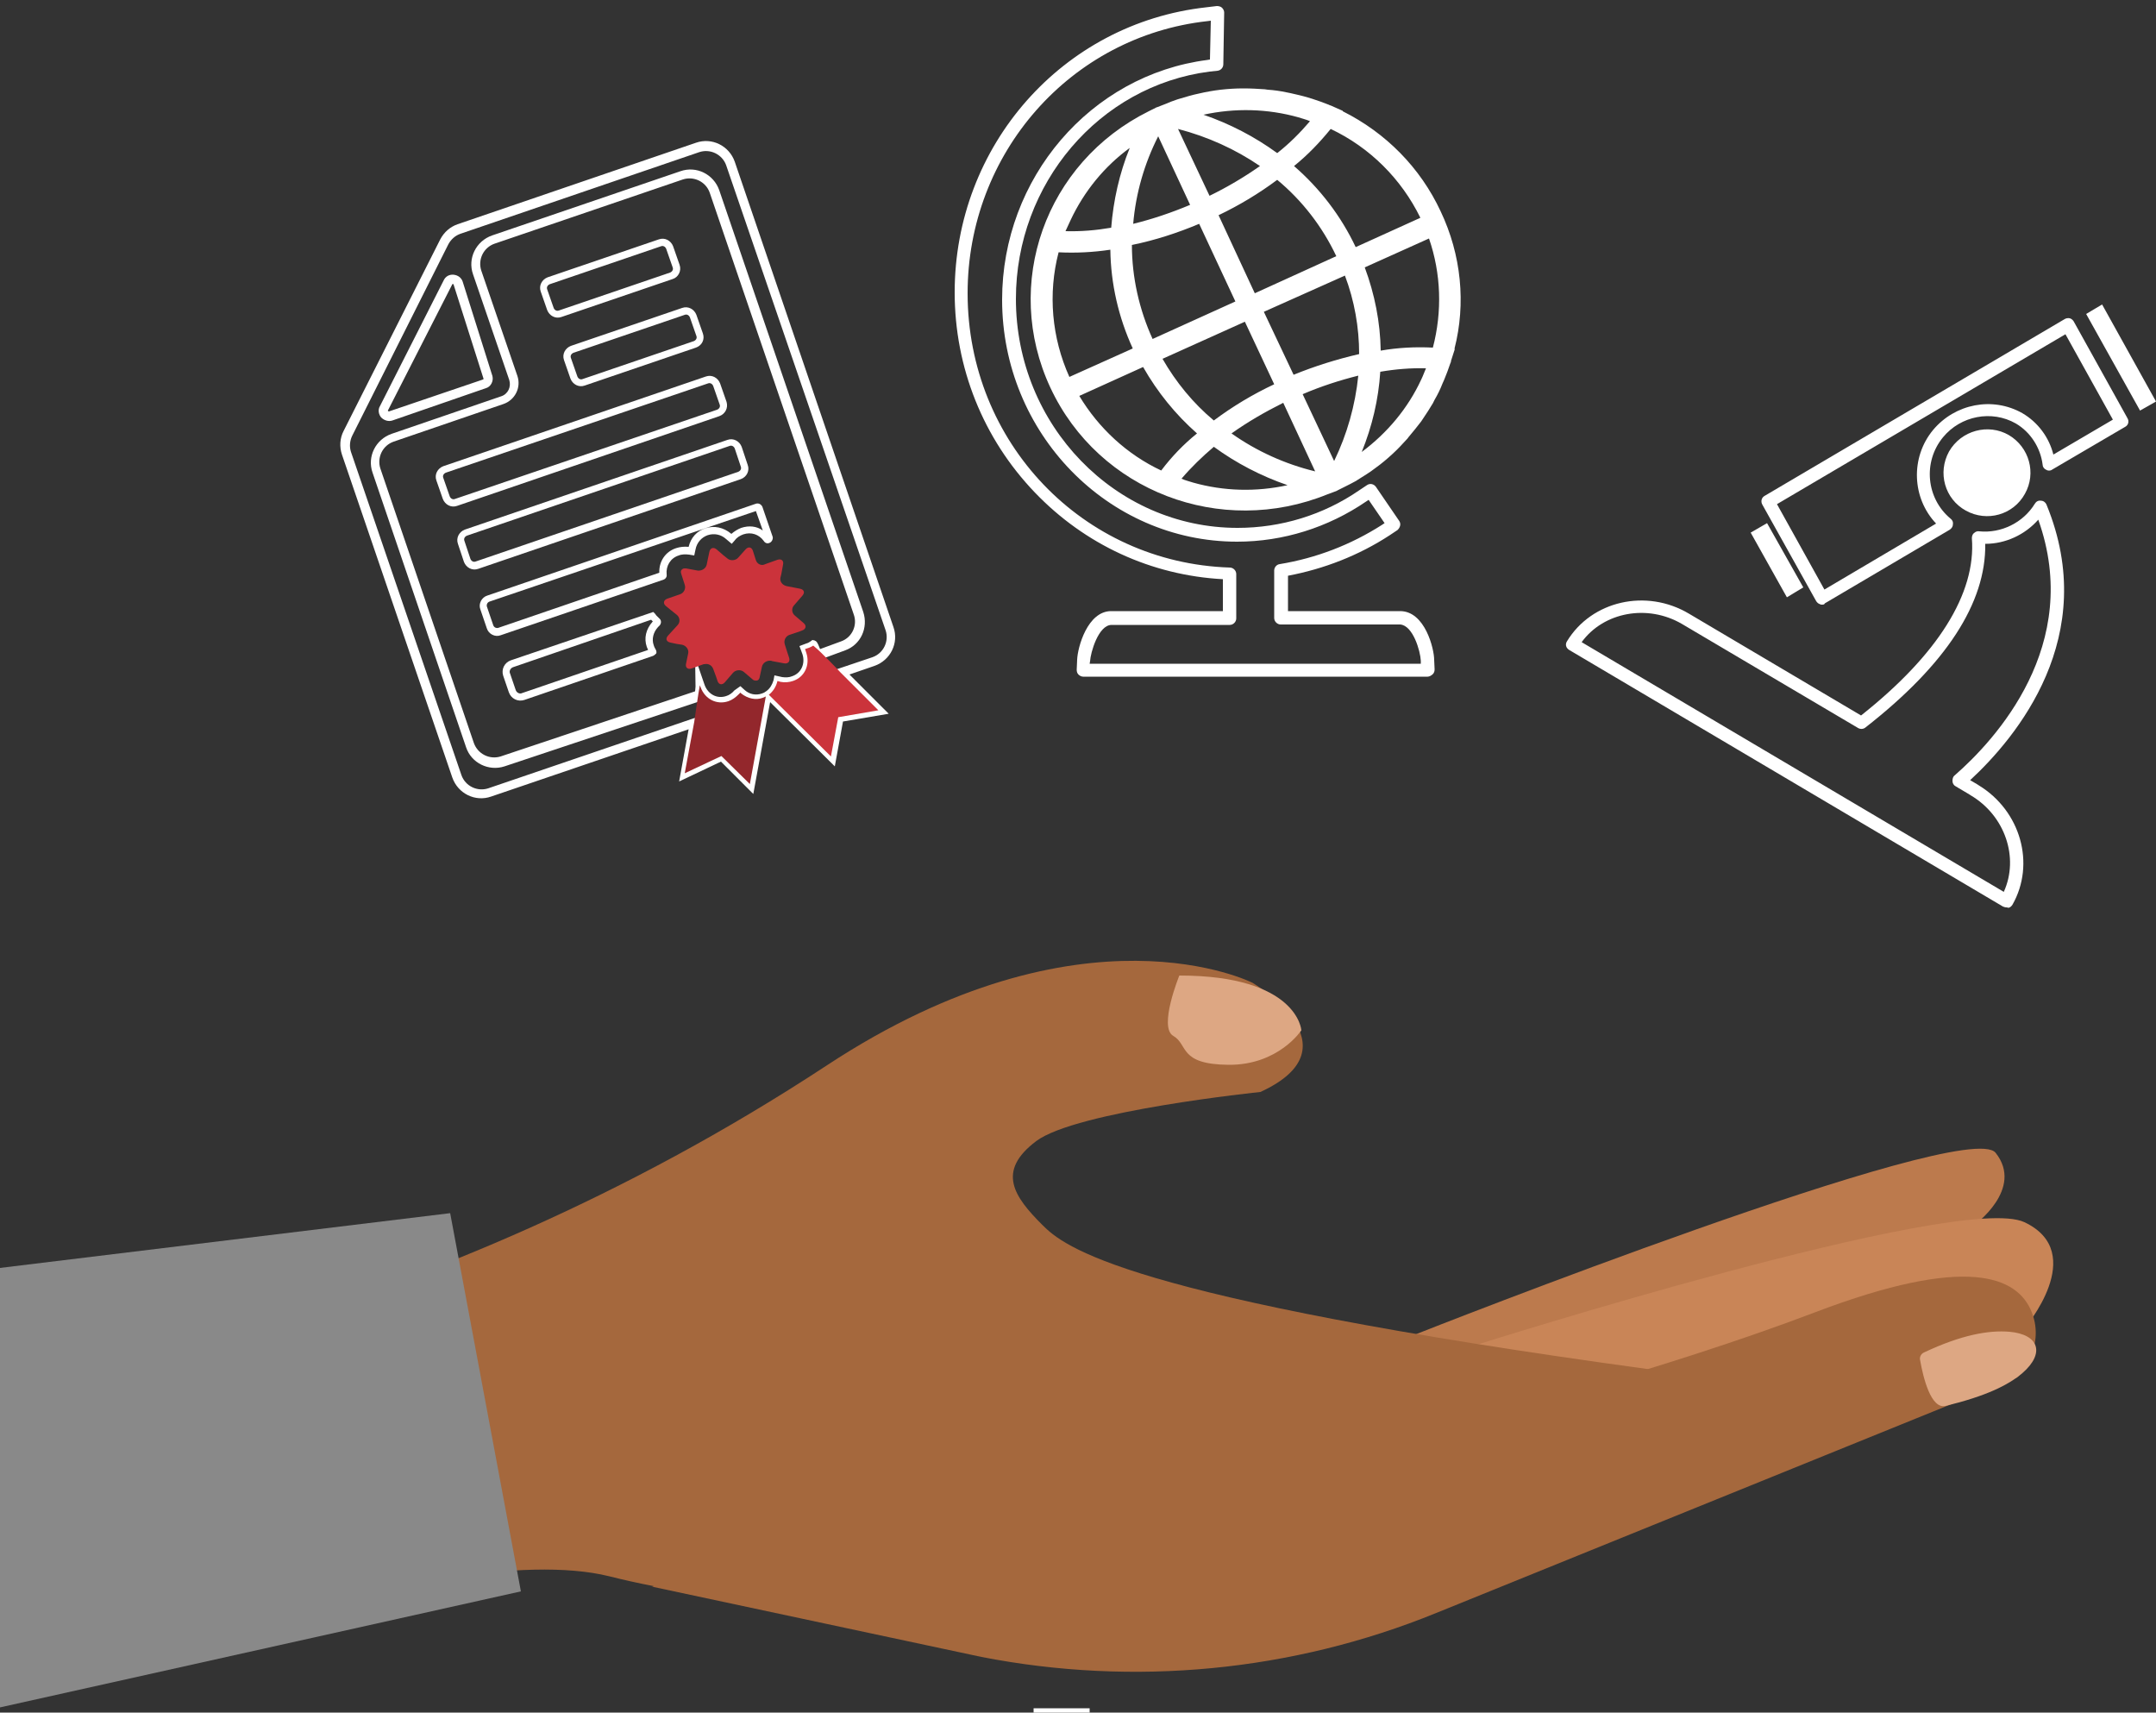 <?xml version="1.0" encoding="utf-8"?>
<!-- Generator: Adobe Illustrator 23.1.0, SVG Export Plug-In . SVG Version: 6.00 Build 0)  -->
<svg version="1.1" id="Layer_1" xmlns="http://www.w3.org/2000/svg" xmlns:xlink="http://www.w3.org/1999/xlink" x="0px" y="0px"
	 viewBox="0 0 500 397.1" style="enable-background:new 0 0 500 397.1;" xml:space="preserve">
<rect x="0" y="0" width="500" height="397.1" fill="#333333" stroke="none"/>
<style type="text/css">
	.st0{fill:none;stroke:#FFFFFF;stroke-miterlimit:10;}
	.st1{fill:#BC7A4D;}
	.st2{fill:#C98557;}
	.st3{fill:#A5683D;}
	.st4{fill:#DDA783;}
	.st5{fill:#FFFFFF;}
	.st6{fill:#898989;}
	.st7{fill:#CB333B;}
	.st8{fill:#93272C;}
</style>
<title>critical-resource</title>
<g>
	<line class="st0" x1="239.7" y1="396.6" x2="252.7" y2="396.6"/>
</g>
<g id="Layer_3">
	<path class="st1" d="M457.8,284.1c0,0,11.7-8.4,5-16.8s-134,41.9-134,41.9s-62.8,26.3-85.4-1.7l60.3,28.5l58.6-13.4"/>
	<path class="st2" d="M342.2,311.9c0,0,112.3-35.6,127.3-28.5s0,24.6,0,24.6L359,346.1"/>
	<path class="st3" d="M7.5,319.5c0,0,89.2-10,184.3-72.5c59.5-39.1,98.7-19.1,98.7-19.1s24.9,14.7,1.8,25.3c0,0-42.7,4.4-52,11.4
		s-5.1,12.9,1.4,19.4c5,5,18.4,16.8,140.8,33.5c0.7,1.1-132.4,75.4-241.2,48C101.8,355.7,0,395.3,0,395.3L7.5,319.5z"/>
	<path class="st4" d="M273.5,226.2c0,0-4.9,12-1.4,14s1.2,6.6,12.8,6.7s16.9-8,16.9-8S301,226.2,273.5,226.2z"/>
	<path class="st3" d="M151.2,367.9l76.4,16.3c35.4,6.9,72.1,3.4,105.5-10.2l134.7-54.6c0,0,6.7-6.7,3.4-15.1s-15.1-13.4-50.3,0
		s-80.4,25.1-80.4,25.1"/>
	<path class="st4" d="M446.2,313.6c-0.7,0.3-1.1,1.1-0.9,1.8c0.7,4,2.5,11.4,5.9,10.6c9.4-2.3,14.5-4.8,17.8-7.6
		c5.3-4.6,3.9-9-3-9.6C461.2,308.4,454.9,309.5,446.2,313.6z"/>
	<polygon class="st5" points="500,93.1 487.5,70.6 483.8,72.8 496.3,95.2 	"/>
	<path class="st5" d="M422.5,140.2c-0.1,0-0.3,0-0.4-0.1c-0.4-0.1-0.7-0.4-0.9-0.7L408.7,117c-0.4-0.7-0.2-1.6,0.5-2l69.6-41
		c0.3-0.2,0.8-0.3,1.2-0.2c0.4,0.1,0.7,0.4,0.9,0.7L493.4,97c0.4,0.7,0.2,1.6-0.6,2l-16.9,9.9c-0.4,0.3-1,0.3-1.4,0
		c-0.5-0.2-0.8-0.7-0.8-1.2c-0.5-3.9-2.8-7.5-6.2-9.5c-5.6-3.2-12.8-1.8-16.9,3.2c-4.7,5.7-3.9,14.2,1.8,18.9
		c0.4,0.3,0.6,0.8,0.5,1.3c0,0.5-0.3,0.9-0.7,1.2l-29,17.1C423.1,140.2,422.8,140.2,422.5,140.2z M412.1,116.9l11,19.8l25.9-15.3
		c-5.6-5.9-6-15.3-0.7-21.7c5.1-6.1,13.8-7.8,20.7-3.9c3.6,2.1,6.2,5.6,7.2,9.6l13.8-8.1l-11-19.8L412.1,116.9z"/>
	<path class="st5" d="M465.3,210.4c-0.3,0-0.5-0.1-0.8-0.2l-100.6-59.5c-0.3-0.2-0.6-0.5-0.7-0.9s0-0.8,0.2-1.1
		c5.7-9.4,18.4-12.3,28.3-6.4l39.9,23.6c17.8-14.1,26.7-28.3,25.7-41.1c0-0.4,0.1-0.9,0.5-1.2c0.3-0.3,0.8-0.5,1.2-0.4
		c5.1,0.5,10.2-2,12.9-6.4c0.3-0.5,0.8-0.8,1.4-0.7c0.6,0,1.1,0.4,1.3,0.9c12.6,30.6-7,54-17.7,63.9l1.7,1c0.1,0.1,0.2,0.1,0.3,0.2
		c9.7,5.9,13.2,18.2,7.8,27.7c-0.2,0.3-0.5,0.6-0.9,0.7C465.5,210.4,465.4,210.4,465.3,210.4z M366.8,148.9l97.9,57.9
		c3.6-7.9,0.3-17.7-7.7-22.4c-0.1-0.1-0.2-0.1-0.3-0.2l-3.2-1.9c-0.4-0.2-0.7-0.7-0.7-1.2s0.1-1,0.5-1.3
		c9.4-8.2,29.8-30.2,19.4-59.3c-3.1,3.5-7.6,5.6-12.3,5.6c0.2,13.7-9.1,28-27.8,42.6c-0.5,0.4-1.2,0.4-1.7,0.1l-40.8-24.1
		C382.1,140,371.9,141.9,366.8,148.9z"/>
	<polygon class="st5" points="414.4,138.5 418.2,136.2 409.8,121.3 406,123.5 	"/>
	<path class="st5" d="M452,104.7c-2.7,4.9-1,11,3.9,13.7s11,1,13.7-3.9c2.7-4.8,1-10.8-3.7-13.6C461.1,98.1,454.8,99.8,452,104.7
		L452,104.7"/>
	<path class="st5" d="M331.1,156.9h-79.9c-0.4,0-0.8-0.2-1.1-0.5s-0.4-0.7-0.4-1.1l0.1-2.3c0.1-2.9,2.4-11.3,7.9-11.3h25.9v-7.4
		c-16.6-0.9-32-8-43.6-20.1c-12-12.5-18.6-29-18.6-46.4c0-34,25-62.4,58.3-66.1l2.5-0.3c0.4,0,0.9,0.1,1.2,0.4
		c0.3,0.3,0.5,0.7,0.5,1.1l-0.2,12c0,0.8-0.6,1.4-1.3,1.5l-1.9,0.2c-25.6,3.3-44.9,26-44.9,52.7c0,29.3,23.1,53.1,51.4,53.1
		c10.1,0,19.9-3,28.2-8.7l1.8-1.2c0.7-0.5,1.6-0.3,2.1,0.4l5.4,7.9c0.2,0.3,0.3,0.7,0.2,1.1c-0.1,0.4-0.3,0.7-0.6,1l-1.8,1.2
		c-7.2,4.7-15.2,7.8-23.6,9.4v8.2h25.8c0.1,0,0.1,0,0.2,0c5.8,0,7.9,8.8,7.9,11.3l0.1,2.2c0,0.4-0.1,0.8-0.4,1.1
		S331.5,156.9,331.1,156.9z M252.7,153.9h76.8v-0.7c-0.1-2.2-1.8-8.2-4.8-8.4h-0.1H297c-0.8,0-1.5-0.7-1.5-1.5v-11
		c0-0.7,0.5-1.4,1.3-1.5c8.5-1.4,16.5-4.5,23.7-9.1l0.6-0.4l-3.7-5.4l-0.6,0.4c-8.8,6-19.2,9.3-29.9,9.3c-30,0-54.5-25.2-54.5-56.1
		c0-28.2,20.5-52.1,47.6-55.6l0.6-0.1l0.2-9L280,4.9c-31.7,3.5-55.6,30.6-55.6,63.1c0,34.6,26.7,62.5,60.8,63.6
		c0.8,0,1.5,0.7,1.5,1.5v10.3c0,0.8-0.7,1.5-1.5,1.5h-27.4c-3.1,0-4.9,6.5-5,8.4L252.7,153.9z"/>
	<path class="st5" d="M332.3,80.6c-4.1-0.2-8.1,0-12.1,0.7c-0.1-6.6-1.4-13.1-3.7-19.3l14.9-6.7C334.2,63.4,334.5,72.2,332.3,80.6
		 M329.6,88c-3.1,6.7-7.9,12.4-13.8,16.8c2.4-5.9,3.9-12.2,4.3-18.6c3.5-0.6,7.1-0.9,10.6-0.8C330.3,86.3,330,87.2,329.6,88
		 M300,86.9l-6.9-14.6l18.8-8.4c2.2,5.8,3.3,12,3.3,18.2C310,83.3,304.9,84.9,300,86.9 M309.4,106.9l-7.3-15.5
		c4.2-1.8,8.5-3.2,12.9-4.3C314.3,94,312.4,100.7,309.4,106.9 M285.6,100.5c3.8-2.7,7.8-5,12-7.1l7.4,15.9
		C298,107.6,291.4,104.6,285.6,100.5 M276.7,111.9c-0.9-0.3-1.8-0.5-2.7-0.9c2.3-2.7,4.8-5.1,7.5-7.4c5.2,3.8,11,6.8,17.1,8.9
		C291.3,114.1,283.8,113.9,276.7,111.9 M269.3,109.1c-7.9-3.7-14.5-9.8-19-17.3l14.8-6.7c3.3,5.8,7.5,11,12.5,15.4
		C274.5,103,271.7,105.9,269.3,109.1 M245.5,58.5c4,0.2,8,0,12-0.6c0.1,7.9,1.9,15.7,5.2,22.9L248,87.4
		C243.9,78.3,243,68.1,245.5,58.5 M248.3,51c3.1-6.6,7.8-12.4,13.7-16.7c-2.4,5.9-3.8,12.2-4.3,18.5c-3.5,0.6-7,0.9-10.6,0.8
		C247.5,52.7,247.9,51.9,248.3,51 M278.1,51.9l8.4,18l-19.2,8.7c-3.1-6.8-4.8-14.3-4.8-21.8C267.9,55.7,273.1,54,278.1,51.9
		 M268.6,31.6l7.4,15.9c-4.3,1.8-8.7,3.3-13.2,4.4C263.4,44.8,265.4,37.9,268.6,31.6 M292.2,38.5c-3.7,2.6-7.6,4.9-11.7,6.9
		l-7.3-15.5C280.1,31.7,286.5,34.6,292.2,38.5 M301.1,27.2c0.9,0.3,1.8,0.5,2.7,0.9c-2.3,2.7-4.8,5.2-7.6,7.4
		c-5.2-3.8-11-6.8-17.1-8.9C286.4,25,294,25.2,301.1,27.2 M295.5,89.1c-4.9,2.3-9.6,5.1-14,8.4c-4.8-4-8.8-8.9-11.9-14.3l19.1-8.6
		L295.5,89.1z M282.6,49.9c4.8-2.3,9.3-5,13.6-8.2c5.8,4.8,10.5,10.9,13.7,17.7L291,68L282.6,49.9z M308.6,29.9
		c9.1,4.3,16.4,11.6,20.8,20.6l-15,6.8c-3.4-7.2-8.3-13.6-14.3-18.8C303.2,36,306,33.1,308.6,29.9 M334.1,49
		c-4.7-10.1-12.7-18.2-22.7-23.2v-0.1l-2.7-1.2c-0.2-0.1-0.4-0.1-0.5-0.2c-1.3-0.5-2.6-1-3.9-1.4l-1-0.3c-1.3-0.4-2.7-0.7-4-1
		l-1-0.2c-1.4-0.3-2.8-0.5-4.3-0.6l-0.7-0.1c-1.5-0.1-3.1-0.2-4.8-0.2h-0.3c-1.6,0-3.3,0.1-5.1,0.3c-1.7,0.2-3.4,0.5-5.1,0.9
		c-1.5,0.3-3.1,0.8-4.8,1.3l-0.3,0.1c-0.9,0.3-1.7,0.6-2.6,1l-1.8,0.7c-0.2,0.1-0.4,0.1-0.5,0.2c-0.2,0.1-0.3,0.2-0.4,0.2l-1.2,0.6
		c-24,11.9-34,40.1-22.8,64.1s39.5,34.8,64.3,24.7l1.9-0.7c0.2-0.1,0.3-0.1,0.4-0.2l1.8-0.9c0.8-0.4,1.6-0.8,2.5-1.3l0.3-0.2
		c1.4-0.9,2.8-1.7,4.2-2.8c1.4-1,2.7-2.1,4-3.3c1.2-1.1,2.3-2.3,3.4-3.5l0.3-0.4c1-1.2,2-2.4,2.9-3.6l0.4-0.6
		c0.8-1.2,1.6-2.4,2.3-3.6l0.4-0.8c0.7-1.2,1.3-2.4,1.8-3.7l0.4-0.9c0.5-1.2,1-2.5,1.5-4c0.1-0.1,0.1-0.2,0.1-0.4l0.9-2.8h-0.1
		C340,70.4,338.9,59.1,334.1,49"/>
	<polygon class="st6" points="120.8,369 0,395.9 0,294 104.4,281.3 	"/>
</g>
<g>
	<path class="st5" d="M193.6,177.7l-15-14.9l-3.9,21.3l-7.5-7.5l-9.7,4.6l2.2-12.1l-45.8,15.6c-3.7,1.3-7.7-0.7-9-4.4l-25.6-74.9
		c-0.6-1.8-0.5-3.8,0.4-5.5l22.4-44.4c0.9-1.7,2.3-2.9,4-3.5l55.3-18.9c3.7-1.3,7.7,0.7,9,4.4l36.8,107.9c1.3,3.7-0.7,7.7-4.4,9
		l-5.8,2l9.1,9.1l-10.6,1.8L193.6,177.7z M180.1,161.1l12.2,12.1l1.5-7.8l7.9-1.3l-8.6-8.6l9.2-3.1c2.6-0.9,3.9-3.7,3.1-6.2
		l-37-107.9c-0.9-2.5-3.7-3.9-6.3-3l-55.3,18.9c-1.2,0.4-2.2,1.3-2.8,2.4L81.7,101c-0.6,1.2-0.7,2.6-0.3,3.8l25.6,74.9
		c0.9,2.6,3.7,3.9,6.2,3.1l49.3-16.8l-2.1,11.6l7.3-3.5l5.6,5.6l3-16.4c-1.5,0.2-3.1-0.1-4.4-1c-0.7,0.7-1.6,1.3-2.5,1.6
		c-2.4,0.8-4.8,0.1-6.4-1.6c-0.2,0.2-0.4,0.3-0.7,0.3L117,177.7c-3.7,1.2-7.7-0.8-8.9-4.4l-21.7-63.7c-1.3-3.7,0.7-7.7,4.4-9
		l25.4-8.7c1.6-0.5,2.4-2.2,1.9-3.8l-8.4-24.5c-1.3-3.7,0.7-7.7,4.4-9l43.7-14.9c3.7-1.3,7.7,0.7,9,4.4l33.4,97.8
		c1.2,3.7-0.6,7.6-4.2,8.9l-5.7,2.1l-0.3,0.2l-0.5-0.1c-0.5-0.2-0.7-0.5-1.2-1.8v-0.1l0,0c1.1,3.3-0.5,6.6-3.8,7.7
		c-1,0.3-2.1,0.4-3.2,0.3C180.9,159.9,180.6,160.6,180.1,161.1z M171.7,159.1l1,0.9c1.1,1,2.6,1.3,4,0.8c0.2-0.1,0.3-0.1,0.5-0.2
		l0.3-0.2l0.3-0.2c0.8-0.6,1.3-1.5,1.6-2.5l0.2-1.1l1.8,0.4c0.8,0.1,1.6,0.1,2.3-0.2c2.1-0.7,3.1-2.9,2.4-5.1l-0.7-1.9l1.6-0.6
		c0.4-0.1,0.7-0.3,1-0.5l0.4-0.3l0.5,0.1c0.5,0.2,0.7,0.5,1.2,1.8c0,0.1,0.1,0.1,0.1,0.2l4.9-1.8c2.5-0.9,3.8-3.7,2.9-6.2
		l-33.4-97.8c-0.9-2.6-3.7-3.9-6.2-3.1l-43.7,14.9c-2.6,0.9-3.9,3.7-3.1,6.2l8.4,24.5c0.9,2.7-0.6,5.6-3.3,6.5l-25.4,8.7
		c-2.6,0.9-3.9,3.7-3.1,6.2l21.7,63.7c0.9,2.5,3.6,3.9,6.2,3.1l45.1-15.1c0-0.3,0.1-0.7,0.1-1.1l-0.1-6.8l2.2,6.4
		c0.8,2.2,2.9,3.3,5,2.6c0.7-0.2,1.4-0.7,1.9-1.3L171.7,159.1z M112.7,90L91,97.5c-0.9,0.3-1.9,0-2.6-0.7c-0.6-0.7-0.8-1.8-0.3-2.6
		L102.9,65c0.4-0.9,1.3-1.4,2.3-1.3c1,0.1,1.8,0.7,2.1,1.6l6.9,21.9C114.5,88.4,113.8,89.7,112.7,90z M104.9,65.9
		C104.8,65.9,104.8,66,104.9,65.9L90,95.1c0,0-0.1,0.1,0,0.2s0.2,0.1,0.2,0.1L112,88c0.1,0,0.2-0.2,0.1-0.3L105.2,66
		C105.2,65.9,105.1,65.8,104.9,65.9C105,65.8,105,65.8,104.9,65.9z"/>
	<path class="st5" d="M151.4,152.1l-29.8,10.2c-1.5,0.5-3.1-0.3-3.6-1.8l-1.3-3.8c-0.5-1.5,0.3-3.1,1.8-3.6l33-11.2l0.4,0.4
		c0.1,0.1,0.2,0.2,0.2,0.3c0.1,0.1,0.2,0.2,0.3,0.3l0.5,0.5c0.5,0.4,0.5,1.1,0.1,1.6l-0.4,0.4c-1.1,1.2-1.5,2.8-1,4.2
		c0.1,0.3,0.2,0.6,0.4,0.9c0.2,0.3,0.3,0.7,0.2,1C152,151.7,151.7,152,151.4,152.1z M119,154.7c-0.6,0.2-1,0.9-0.7,1.5l1.3,3.8
		c0.2,0.6,0.9,1,1.5,0.7l29.2-10c-0.1-0.2-0.2-0.5-0.3-0.7c-0.7-2-0.2-4.1,1.3-5.8l0.1-0.1l-0.3-0.3l-0.1-0.1L119,154.7z
		 M151.7,144.5L151.7,144.5L151.7,144.5z"/>
	<path class="st5" d="M178.4,125.9c-0.5,0.2-1,0-1.3-0.5c-1.1-1.5-2.9-2.1-4.7-1.5c-0.8,0.3-1.5,0.7-2,1.4l-0.7,0.8l-1.3-1.1
		c-1.2-1.1-2.8-1.4-4.3-0.9c-1.4,0.5-2.5,1.7-2.8,3.3l-0.3,1.4l-1.2-0.2c-0.8-0.1-1.7-0.1-2.4,0.2c-1.9,0.6-3,2.4-2.8,4.4
		c0.1,0.5-0.2,1-0.7,1.2l-37.8,12.9c-1.3,0.5-2.8-0.3-3.2-1.6l-1.5-4.4c-0.5-1.3,0.3-2.8,1.6-3.2l62.3-21.3c0.6-0.2,1.2,0.1,1.5,0.7
		l2.4,7C179.3,125,179,125.7,178.4,125.9z M153,133.2L153,133.2L153,133.2z M113.5,139.5c-0.5,0.2-0.7,0.7-0.6,1.1l1.5,4.4
		c0.2,0.5,0.7,0.7,1.1,0.6l37.4-12.8c-0.1-2.6,1.4-4.9,3.9-5.7c0.9-0.3,1.9-0.4,2.9-0.3c0.5-2.1,1.9-3.7,3.9-4.3
		c2-0.7,4.2-0.2,5.9,1.2l0.1,0.1c0.7-0.6,1.5-1.1,2.3-1.4c1.8-0.6,3.6-0.4,5,0.6l-1.6-4.5L113.5,139.5z"/>
	<path class="st5" d="M171.8,111.1l-60.9,20.8c-1.4,0.5-2.8-0.3-3.3-1.6l-1.4-4.2c-0.5-1.4,0.3-2.8,1.6-3.3l60.9-20.8
		c1.4-0.5,2.8,0.3,3.3,1.6l1.4,4.2C173.9,109.1,173.2,110.6,171.8,111.1z M108.3,124.2c-0.5,0.2-0.8,0.7-0.6,1.2l1.4,4.2
		c0.2,0.5,0.7,0.8,1.2,0.6l60.9-20.8c0.5-0.2,0.8-0.7,0.6-1.2l-1.4-4.2c-0.2-0.5-0.7-0.8-1.2-0.6L108.3,124.2z"/>
	<path class="st5" d="M166.8,96.5L106,117.3c-1.4,0.5-2.8-0.3-3.3-1.6l-1.5-4.3c-0.5-1.4,0.3-2.8,1.6-3.3l60.9-20.8
		c1.4-0.5,2.8,0.3,3.3,1.6l1.5,4.3C168.9,94.6,168.2,96,166.8,96.5z M103.4,109.6c-0.5,0.2-0.8,0.7-0.6,1.2l1.5,4.3
		c0.2,0.5,0.7,0.8,1.2,0.6L166.3,95c0.5-0.2,0.8-0.7,0.6-1.2l-1.5-4.3c-0.2-0.5-0.7-0.8-1.2-0.6L103.4,109.6z"/>
	<path class="st5" d="M161.4,80.6l-25.8,8.8c-1.4,0.5-2.8-0.3-3.3-1.6l-1.5-4.3c-0.5-1.4,0.3-2.8,1.6-3.3l25.8-8.8
		c1.4-0.5,2.8,0.3,3.3,1.6l1.5,4.3C163.5,78.7,162.8,80.1,161.4,80.6z M133,81.8c-0.5,0.2-0.8,0.7-0.6,1.2l1.5,4.3
		c0.2,0.5,0.7,0.8,1.2,0.6l25.8-8.8c0.5-0.2,0.8-0.7,0.6-1.2l-1.5-4.3c-0.2-0.5-0.7-0.8-1.2-0.6L133,81.8z"/>
	<path class="st5" d="M156,64.7l-25.8,8.8c-1.4,0.5-2.8-0.3-3.3-1.6l-1.5-4.3c-0.5-1.4,0.3-2.8,1.6-3.3l25.8-8.8
		c1.4-0.5,2.8,0.3,3.3,1.6l1.5,4.3C158.1,62.8,157.3,64.3,156,64.7z M127.5,65.9c-0.5,0.2-0.8,0.7-0.6,1.2l1.5,4.3
		c0.2,0.5,0.7,0.8,1.2,0.6l25.8-8.8c0.5-0.2,0.8-0.7,0.6-1.2l-1.5-4.3c-0.2-0.5-0.7-0.8-1.2-0.6L127.5,65.9z"/>
	<path class="st7" d="M175.3,129.9l-0.7-2.2c-0.3-0.9-1.1-1-1.7-0.3l-1.7,1.9c-0.6,0.7-1.8,0.8-2.5,0.2l-1-0.8l-1.5-1.3
		c-0.7-0.6-1.5-0.4-1.7,0.6l-0.4,1.9l-0.2,1c-0.2,0.9-1.1,1.5-2.1,1.4l-2.7-0.5c-0.2,0-0.3,0-0.4,0c-0.2,0-0.4,0.1-0.5,0.2
		c-0.3,0.2-0.4,0.6-0.2,1.1l0.8,2.5c0.3,0.9-0.2,1.9-1.1,2.2l-2.9,1c-0.9,0.3-1.1,1.1-0.4,1.7l1.1,0.9l1.5,1.2
		c0.7,0.6,0.8,1.7,0.1,2.4l-2.2,2.4c-0.6,0.7-0.4,1.4,0.6,1.6l1.4,0.3l1.3,0.2c0.9,0.2,1.6,1.1,1.4,2l-0.5,2.4
		c-0.2,0.9,0.4,1.4,1.3,1.1l2.8-1c0.1,0,0.2,0,0.2,0c0.9-0.2,1.7,0.3,2,1.1l0.7,1.9l0.3,0.9c0.3,0.9,1.1,1,1.7,0.3l1.9-2.2
		c0.6-0.7,1.8-0.8,2.5-0.2l2,1.7c0.2,0.2,0.4,0.3,0.7,0.3c0.5,0.1,0.9-0.2,1-0.9l0.5-2.3c0.2-0.9,1.1-1.5,2.1-1.4l0.3,0.1l2.7,0.5
		c0.9,0.2,1.5-0.4,1.2-1.3l-0.4-1.2l-0.6-1.9c-0.3-0.9,0.2-1.9,1.1-2.2l2.4-0.8l0.5-0.2c0.9-0.3,1.1-1.1,0.4-1.7l-2.1-1.8
		c-0.7-0.6-0.8-1.7-0.1-2.4l1.9-2.2c0.6-0.7,0.4-1.4-0.6-1.6l-3.1-0.6c-0.1,0-0.2-0.1-0.3-0.1c-0.8-0.3-1.3-1.1-1.1-1.9l0.2-0.8
		l0.4-2.2c0.2-0.9-0.4-1.4-1.3-1.1l-2.8,1C176.6,131.3,175.6,130.8,175.3,129.9"/>
	<path class="st8" d="M171.9,160.8l-0.2-0.2l-0.4,0.4c-0.7,0.7-1.5,1.3-2.4,1.6c-2.7,0.9-5.4-0.5-6.4-3.2l-0.2-0.5
		c-0.3,1.4-1.3,8.5-1.3,8.5l-2.2,11.9l8.5-4l6.6,6.5l3.7-20.3c-0.2,0.1-0.5,0.2-0.7,0.3C175.3,162.4,173.4,162,171.9,160.8"/>
	<path class="st7" d="M194.9,155.9c0,0-4.4-4.7-6.3-6.2c-0.3,0.2-0.9,0.5-1.3,0.6l-0.6,0.2l0.3,0.9c0.9,2.8-0.4,5.6-3.1,6.5
		c-0.9,0.3-1.9,0.4-2.9,0.2l-0.7-0.2c-0.3,1.3-1,2.4-2,3.2l14.4,14.3l1.7-9.1l9.3-1.6L194.9,155.9z"/>
</g>
</svg>
